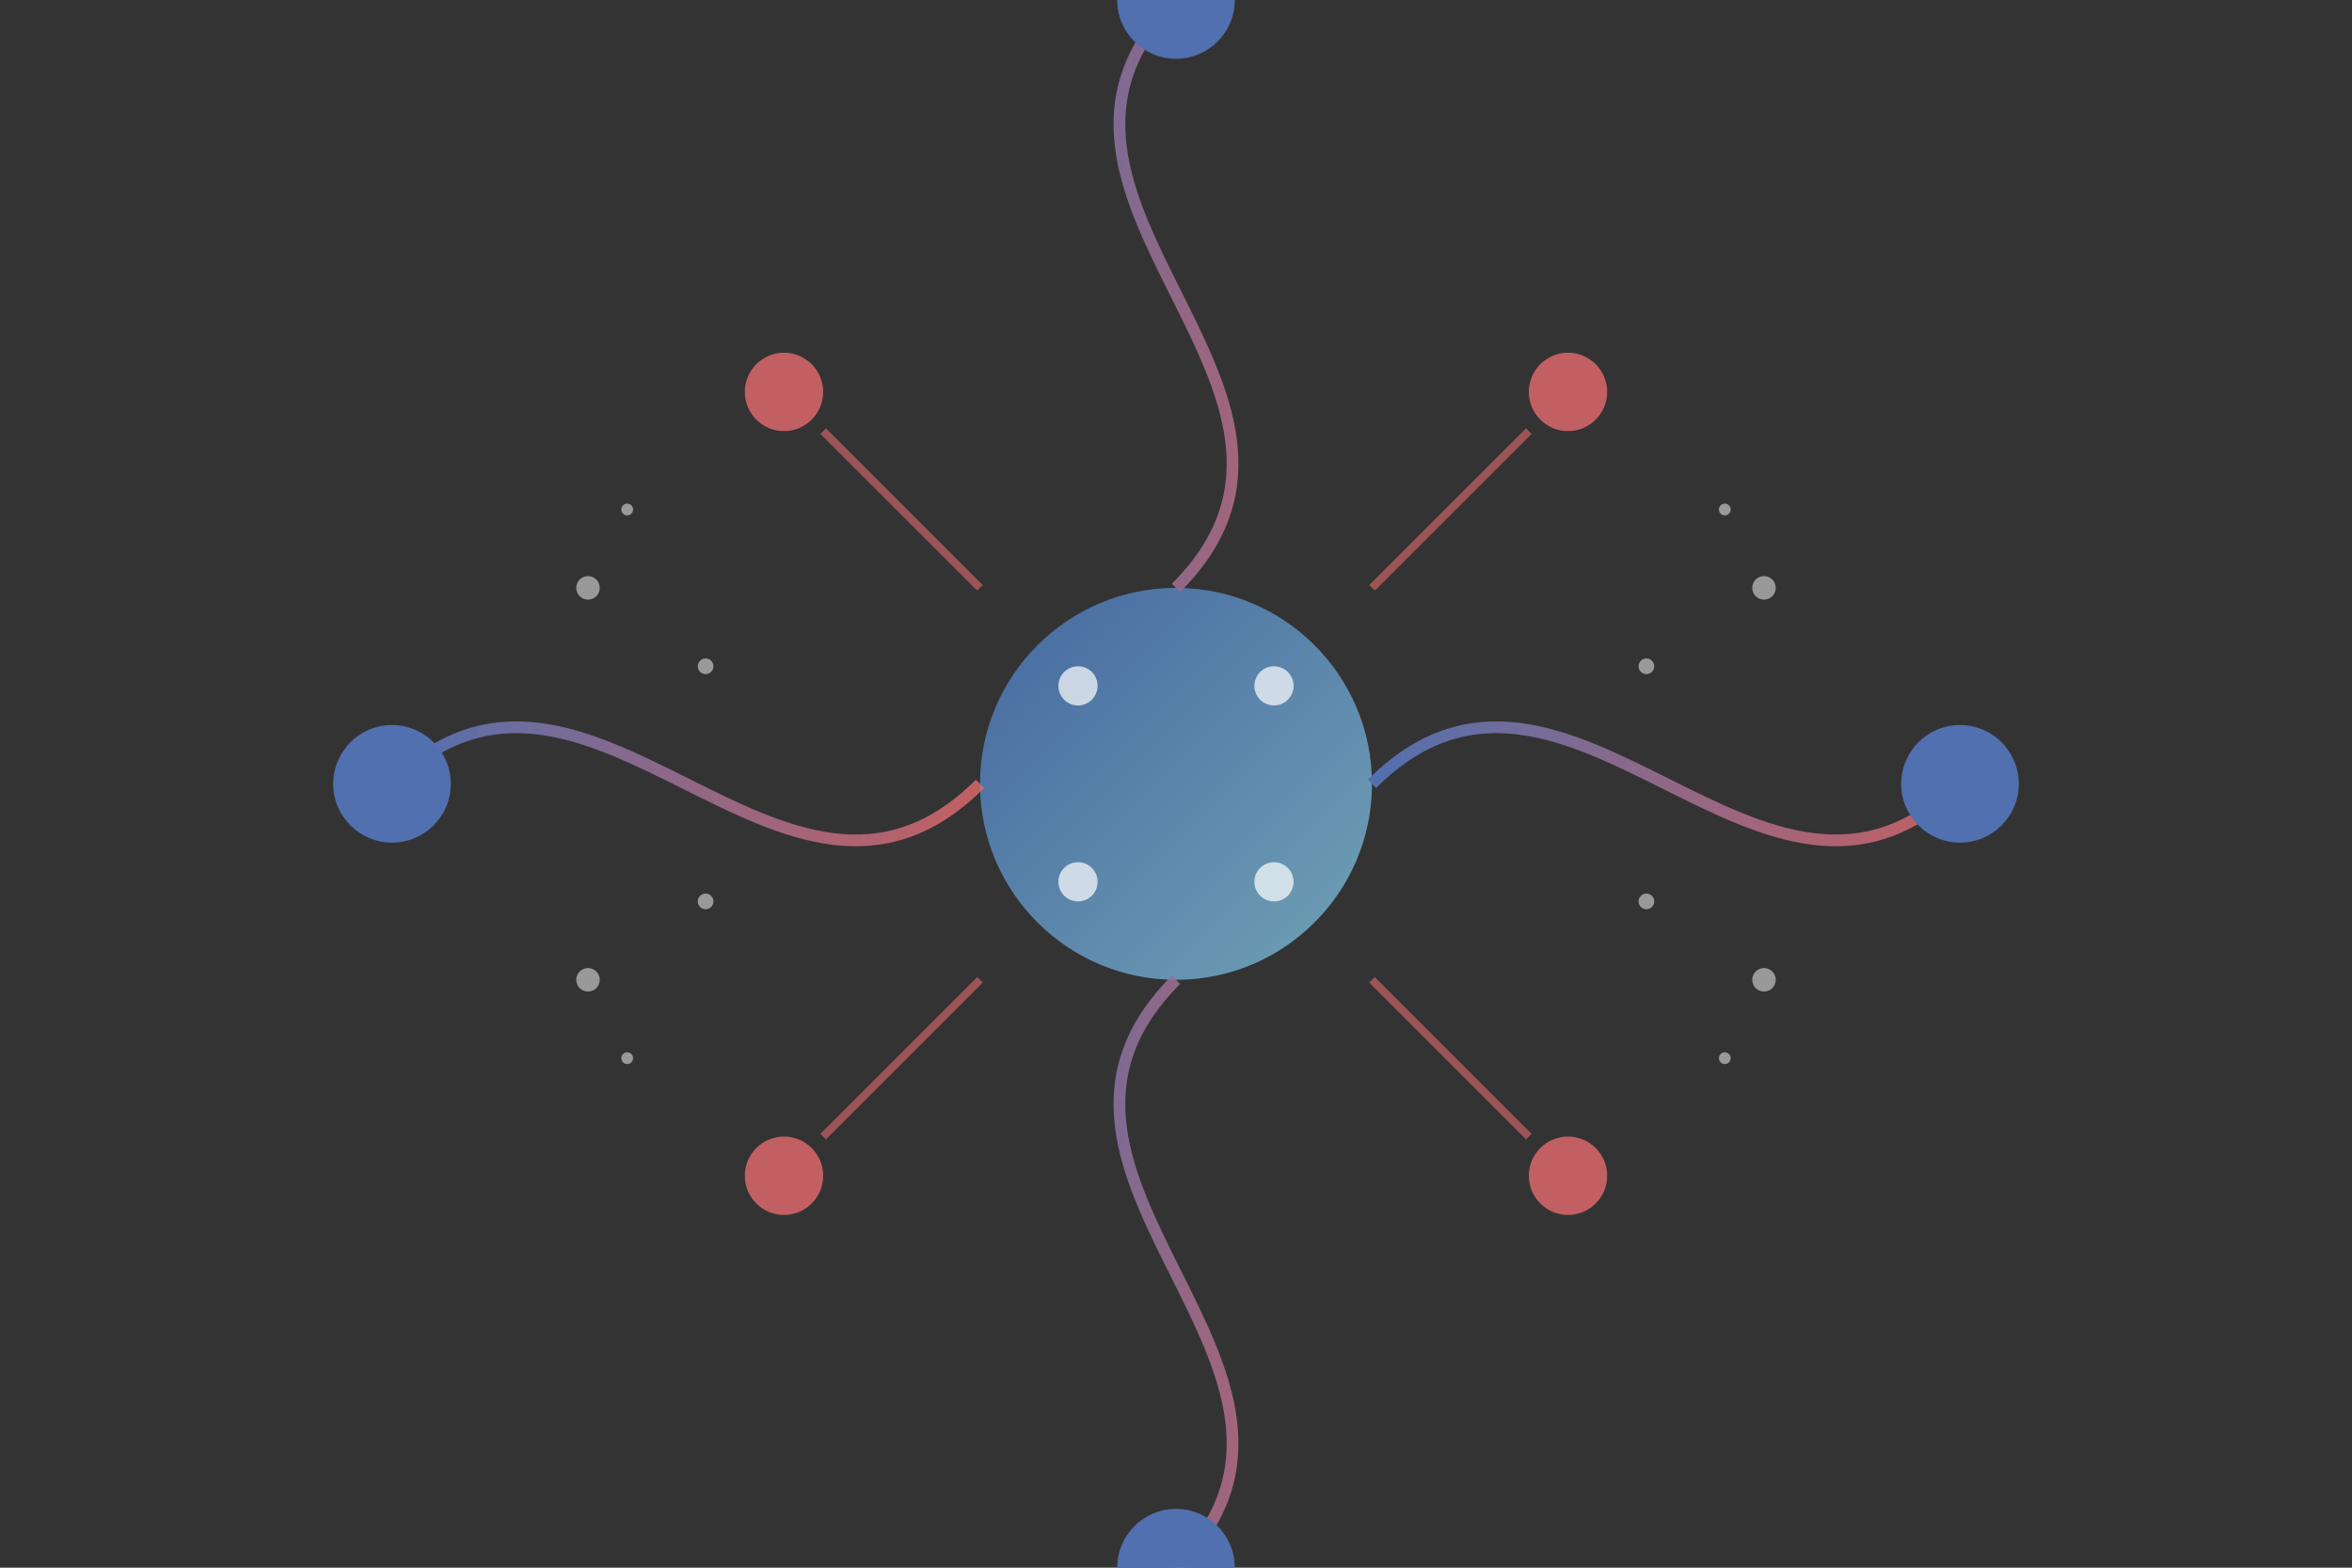 <?xml version="1.0" encoding="UTF-8"?>
<svg width="600" height="400" xmlns="http://www.w3.org/2000/svg">
  <rect width="100%" height="100%" fill="#333333" stroke="none"/>
  <defs>
    <linearGradient id="grad1" x1="0%" y1="0%" x2="100%" y2="100%">
      <stop offset="0%" style="stop-color:#4568a0;stop-opacity:1" />
      <stop offset="100%" style="stop-color:#71a2b6;stop-opacity:1" />
    </linearGradient>
    <linearGradient id="grad2" x1="0%" y1="0%" x2="100%" y2="0%">
      <stop offset="0%" style="stop-color:#5170b0;stop-opacity:1" />
      <stop offset="100%" style="stop-color:#e56b6f;stop-opacity:0.8" />
    </linearGradient>
  </defs>
  
  <!-- Abstract DNA/Genome Structure -->
  <g transform="translate(300, 200)">
    <!-- Central circular element -->
    <circle cx="0" cy="0" r="50" fill="url(#grad1)" />
    
    <!-- Connecting paths -->
    <g stroke-width="3" fill="none">
      <!-- Path 1 -->
      <path d="M-50,0 C-100,50 -150,-50 -200,0" stroke="url(#grad2)" />
      <circle cx="-200" cy="0" r="15" fill="#5170b0" />
      
      <!-- Path 2 -->
      <path d="M0,-50 C50,-100 -50,-150 0,-200" stroke="url(#grad2)" />
      <circle cx="0" cy="-200" r="15" fill="#5170b0" />
      
      <!-- Path 3 -->
      <path d="M50,0 C100,-50 150,50 200,0" stroke="url(#grad2)" />
      <circle cx="200" cy="0" r="15" fill="#5170b0" />
      
      <!-- Path 4 -->
      <path d="M0,50 C-50,100 50,150 0,200" stroke="url(#grad2)" />
      <circle cx="0" cy="200" r="15" fill="#5170b0" />
    </g>
    
    <!-- Decorative elements -->
    <g fill="#fff" opacity="0.7">
      <circle cx="-25" cy="-25" r="5" />
      <circle cx="25" cy="-25" r="5" />
      <circle cx="25" cy="25" r="5" />
      <circle cx="-25" cy="25" r="5" />
    </g>
    
    <!-- Connected nodes -->
    <g>
      <circle cx="-100" cy="-100" r="10" fill="#e56b6f" opacity="0.8" />
      <line x1="-50" y1="-50" x2="-90" y2="-90" stroke="#e56b6f" stroke-width="2" opacity="0.6" />
      
      <circle cx="100" cy="-100" r="10" fill="#e56b6f" opacity="0.8" />
      <line x1="50" y1="-50" x2="90" y2="-90" stroke="#e56b6f" stroke-width="2" opacity="0.6" />
      
      <circle cx="100" cy="100" r="10" fill="#e56b6f" opacity="0.8" />
      <line x1="50" y1="50" x2="90" y2="90" stroke="#e56b6f" stroke-width="2" opacity="0.6" />
      
      <circle cx="-100" cy="100" r="10" fill="#e56b6f" opacity="0.8" />
      <line x1="-50" y1="50" x2="-90" y2="90" stroke="#e56b6f" stroke-width="2" opacity="0.6" />
    </g>
    
    <!-- Small decorative genetic markers -->
    <g fill="#fff" opacity="0.5">
      <circle cx="-150" cy="-50" r="3" />
      <circle cx="-120" cy="-30" r="2" />
      <circle cx="-140" cy="-70" r="1.5" />
      
      <circle cx="150" cy="-50" r="3" />
      <circle cx="120" cy="-30" r="2" />
      <circle cx="140" cy="-70" r="1.5" />
      
      <circle cx="150" cy="50" r="3" />
      <circle cx="120" cy="30" r="2" />
      <circle cx="140" cy="70" r="1.5" />
      
      <circle cx="-150" cy="50" r="3" />
      <circle cx="-120" cy="30" r="2" />
      <circle cx="-140" cy="70" r="1.5" />
    </g>
  </g>
</svg>